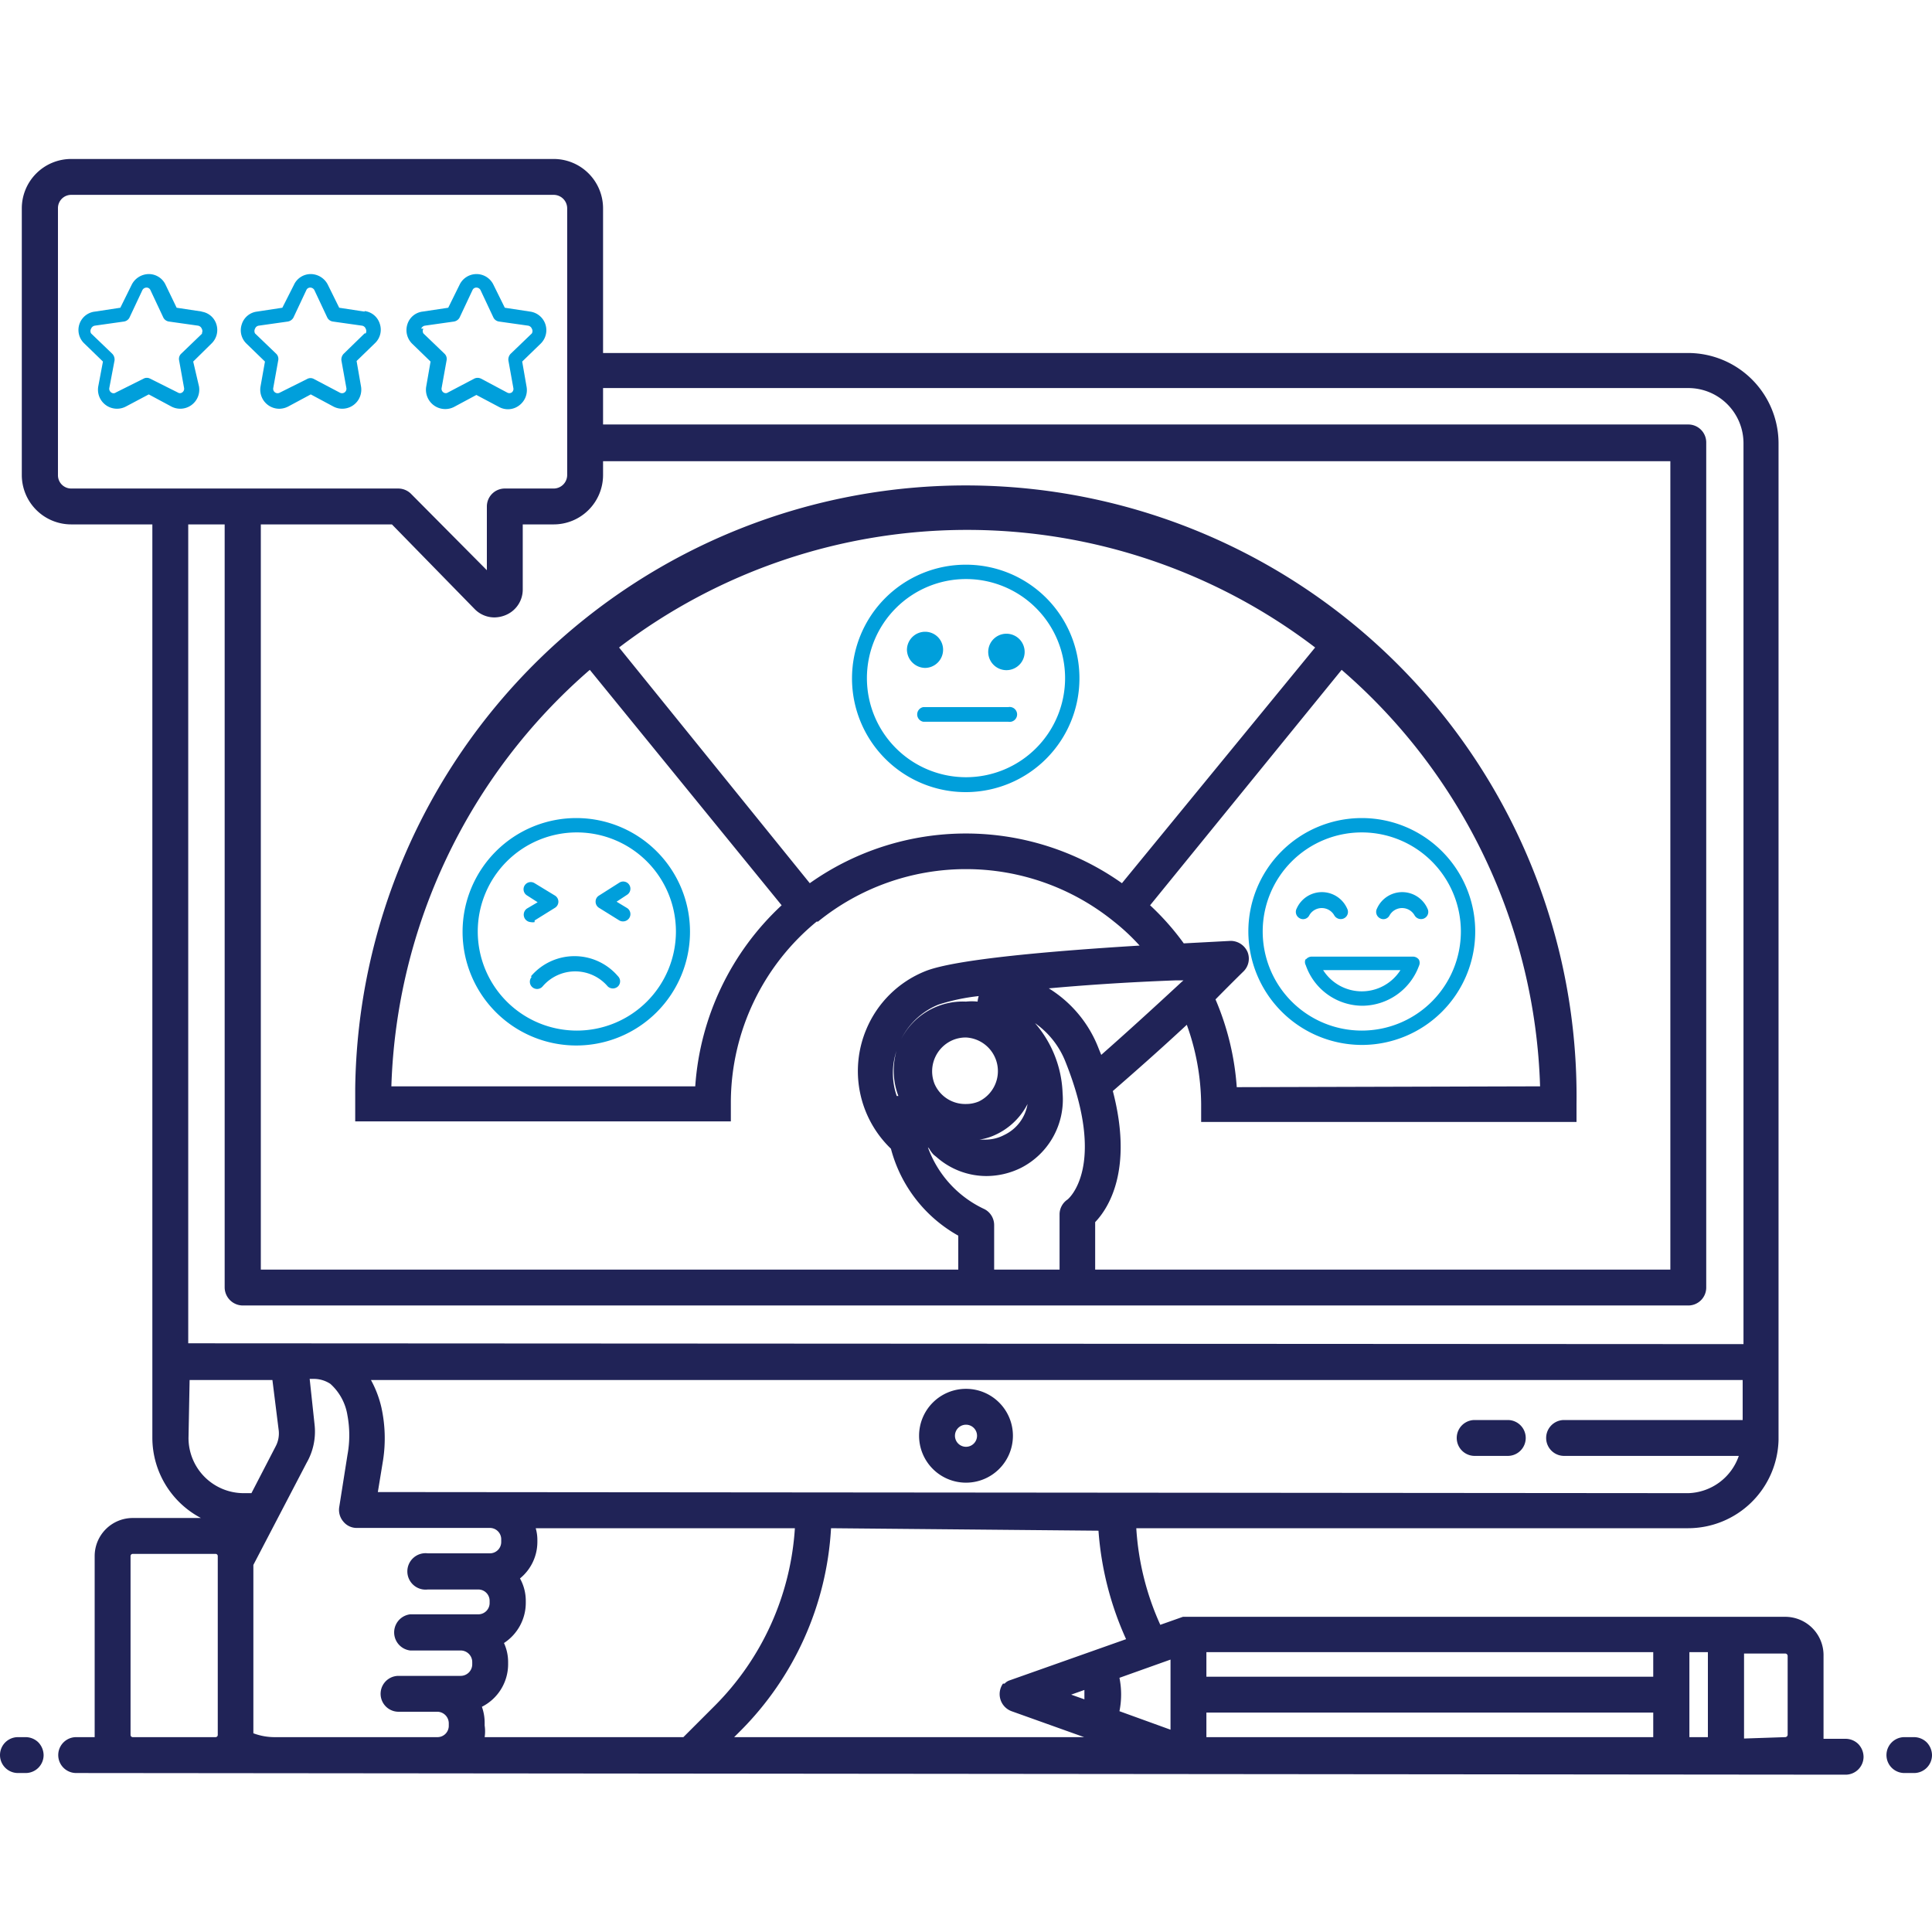 <svg id="Layer_1" data-name="Layer 1" xmlns="http://www.w3.org/2000/svg" viewBox="0 0 70 70"><defs><style>.cls-1{fill:#009fdb;}.cls-2{fill:#202357;}</style></defs><path class="cls-1" d="M35,20.46a4.12,4.12,0,1,0,4.11,4.11A4.11,4.11,0,0,0,35,20.46Zm0,7.7a3.59,3.59,0,1,1,3.59-3.59A3.59,3.59,0,0,1,35,28.16Z"/><path class="cls-1" d="M37.12,23.54a.66.66,0,1,1-1.31,0,.66.66,0,0,1,1.31,0Z"/><path class="cls-1" d="M34.17,23.54a.66.66,0,0,1-.65.66.67.67,0,0,1-.66-.66.66.66,0,0,1,.66-.65A.65.65,0,0,1,34.17,23.54Z"/><path class="cls-1" d="M36.53,25.62H33.45a.27.27,0,0,0,0,.53h3.08a.27.27,0,1,0,0-.53Z"/><path class="cls-1" d="M49.34,37.86a4.11,4.11,0,1,0-4.11-4.11A4.12,4.12,0,0,0,49.34,37.86Zm0-7.7a3.59,3.59,0,1,1-3.59,3.59A3.59,3.59,0,0,1,49.34,30.16Z"/><path class="cls-1" d="M20.9,29.64A4.12,4.12,0,1,0,25,33.75,4.12,4.12,0,0,0,20.9,29.64Zm0,7.7a3.59,3.59,0,1,1,3.59-3.59A3.59,3.59,0,0,1,20.9,37.34Z"/><path class="cls-1" d="M47.09,33.27a.25.25,0,0,0,.35-.11.52.52,0,0,1,.9,0,.27.27,0,0,0,.23.14.26.26,0,0,0,.24-.38,1,1,0,0,0-1.83,0,.26.26,0,0,0,.11.35Z"/><path class="cls-1" d="M50,33.27a.25.25,0,0,0,.35-.11.52.52,0,0,1,.9,0,.27.27,0,0,0,.23.14.26.26,0,0,0,.24-.38,1,1,0,0,0-1.83,0,.26.26,0,0,0,.11.35Z"/><path class="cls-1" d="M47.31,34.74a.24.24,0,0,0,0,.23,2.18,2.18,0,0,0,2.06,1.47A2.2,2.2,0,0,0,51.41,35a.26.26,0,0,0,0-.23.27.27,0,0,0-.22-.11H47.53a.27.27,0,0,0-.22.11Zm3.43.41a1.66,1.66,0,0,1-2.8,0Z"/><path class="cls-1" d="M19.37,33.35l.74-.46a.26.26,0,0,0,0-.44L19.37,32a.26.26,0,0,0-.28.44l.39.25-.39.23a.27.27,0,0,0,.14.49.37.37,0,0,0,.14,0Z"/><path class="cls-1" d="M22.72,32.9l-.38-.23.38-.25a.26.26,0,0,0-.28-.44l-.74.47a.25.25,0,0,0-.12.22.26.26,0,0,0,.12.22l.74.46a.27.27,0,0,0,.36-.09.26.26,0,0,0-.08-.36Z"/><path class="cls-1" d="M19.26,35.4a.26.26,0,0,0,.4.34,1.55,1.55,0,0,1,2.36,0,.27.27,0,0,0,.37,0,.26.26,0,0,0,0-.37,2.07,2.07,0,0,0-3.15,0Z"/><path class="cls-1" d="M15.6,13.1l-.16.92a.7.7,0,0,0,1,.73l.82-.44.83.44a.67.67,0,0,0,.72-.06.69.69,0,0,0,.27-.67l-.16-.92.67-.65a.68.68,0,0,0-.38-1.16l-.92-.14-.41-.83a.68.68,0,0,0-1.23,0l-.41.83-.93.14a.66.66,0,0,0-.55.46.69.69,0,0,0,.17.7Zm-.34-1.19a.18.18,0,0,1,.13-.11l1.06-.15a.29.29,0,0,0,.2-.14l.47-1a.15.15,0,0,1,.14-.09.17.17,0,0,1,.15.09l.47,1a.27.27,0,0,0,.2.14l1.06.15a.18.18,0,0,1,.13.11.17.17,0,0,1,0,.17l-.77.74a.3.3,0,0,0-.08.24l.18,1a.16.16,0,0,1-.06.16.16.16,0,0,1-.17,0l-.94-.5a.28.28,0,0,0-.25,0l-.95.5a.14.14,0,0,1-.16,0,.16.16,0,0,1-.07-.16l.18-1a.26.26,0,0,0-.07-.24l-.77-.74a.17.17,0,0,1,0-.17Z"/><path class="cls-1" d="M13.21,11.29l-.92-.14-.41-.83a.7.7,0,0,0-.62-.39h0a.67.67,0,0,0-.61.39l-.42.83-.92.14a.66.66,0,0,0-.55.46.67.67,0,0,0,.17.7l.67.65L9.44,14a.69.69,0,0,0,.68.81.72.72,0,0,0,.32-.08l.82-.44.82.44a.69.69,0,0,0,1-.73l-.16-.92.67-.65a.67.67,0,0,0,.17-.7.66.66,0,0,0-.55-.46Zm0,.79-.76.74a.3.3,0,0,0-.08.24l.18,1a.16.16,0,0,1-.23.17l-.95-.5a.25.25,0,0,0-.24,0l-1,.5a.16.16,0,0,1-.23-.17l.18-1a.26.26,0,0,0-.07-.24l-.77-.74a.18.18,0,0,1,0-.17.17.17,0,0,1,.13-.11l1.06-.15a.29.29,0,0,0,.2-.14l.47-1a.15.15,0,0,1,.14-.09.17.17,0,0,1,.15.09l.47,1a.27.27,0,0,0,.2.14l1.06.15a.17.17,0,0,1,.13.11.18.18,0,0,1,0,.17Z"/><path class="cls-1" d="M7.33,11.29l-.93-.14L6,10.32a.67.67,0,0,0-.61-.39.7.7,0,0,0-.62.39l-.41.83-.92.14a.67.67,0,0,0-.38,1.16l.67.65L3.56,14a.69.69,0,0,0,1,.73l.83-.44.82.44a.69.69,0,0,0,1-.73L7,13.1l.66-.65a.68.68,0,0,0,.18-.7.66.66,0,0,0-.55-.46Zm0,.79-.77.74a.26.26,0,0,0-.07.24l.18,1a.16.16,0,0,1-.07.16.14.14,0,0,1-.16,0l-1-.5a.25.25,0,0,0-.24,0l-1,.5a.14.14,0,0,1-.17,0,.16.16,0,0,1-.07-.16l.19-1a.3.3,0,0,0-.08-.24l-.77-.74a.17.17,0,0,1,0-.17.18.18,0,0,1,.13-.11l1.06-.15a.27.27,0,0,0,.2-.14l.47-1a.17.17,0,0,1,.15-.09.15.15,0,0,1,.14.09l.47,1a.27.27,0,0,0,.2.14l1.06.15a.18.18,0,0,1,.13.11.17.17,0,0,1,0,.17Z"/><path class="cls-2" d="M.65,64.24a.65.65,0,0,1,0-1.3H.93a.66.66,0,0,1,.46.19.68.68,0,0,1,.19.46.65.65,0,0,1-.65.65Z"/><path class="cls-2" d="M2.76,64.24a.65.65,0,1,1,0-1.3h.67s0,0,0-.08V56.38A1.38,1.38,0,0,1,4.8,55H7.28a3.29,3.29,0,0,1-1.76-2.9h0V19H2.58A1.79,1.79,0,0,1,.79,17.21V7.55A1.79,1.79,0,0,1,2.58,5.76H20.06a1.79,1.79,0,0,1,1.79,1.79v5.24H61.17a3.28,3.28,0,0,1,3.27,3.27V52.17a3.28,3.28,0,0,1-3.27,3.2h-20a9.91,9.91,0,0,0,.87,3.5l.82-.29h0l.13,0H64.68A1.39,1.39,0,0,1,66.07,60v3h.8a.66.66,0,0,1,.46.19.68.68,0,0,1,.19.46.65.65,0,0,1-.65.65Zm22-1.3,1.13-1.13a10,10,0,0,0,2.91-6.44H19.41a1.52,1.52,0,0,1,.06.42v.08a1.71,1.71,0,0,1-.63,1.32,1.66,1.66,0,0,1,.21.81v.09a1.74,1.74,0,0,1-.79,1.44,1.65,1.65,0,0,1,.15.69v.09a1.73,1.73,0,0,1-.95,1.53,1.72,1.72,0,0,1,.1.6v.08a1.42,1.42,0,0,1,0,.42Zm5.35-7.57a11.28,11.28,0,0,1-3.3,7.36l-.21.21H39.28L36.65,62a.66.66,0,0,1-.31-1L36.4,61l0,0a.42.42,0,0,1,.16-.11l0,0,4.24-1.5a11.5,11.5,0,0,1-1-3.93ZM59.9,62.94v-.89H43.71v.89Zm4.78,0a.09.09,0,0,0,.09-.09V60a.09.09,0,0,0-.09-.09H63.19v3.08Zm-2.8,0V59.86h-.67v3.08ZM4.81,56.3a.08.08,0,0,0-.08.08v6.48a.08.08,0,0,0,.08.08h3a.08.08,0,0,0,.08-.08V56.38a.08.08,0,0,0-.08-.08Zm4.37,6.5a2.19,2.19,0,0,0,.77.14h5.9a.41.41,0,0,0,.41-.42v-.09a.42.42,0,0,0-.4-.41H14.44a.65.65,0,0,1,0-1.3h2.25a.42.42,0,0,0,.42-.41v-.09a.42.42,0,0,0-.42-.42H14.86a.66.66,0,0,1,0-1.31h2.47a.41.41,0,0,0,.41-.42V58a.41.41,0,0,0-.41-.41H15.5a.66.66,0,1,1,0-1.31h2.25a.41.41,0,0,0,.41-.42v-.08a.41.41,0,0,0-.41-.42H12.93a.62.62,0,0,1-.49-.23.65.65,0,0,1-.15-.52l.3-1.9a3.92,3.92,0,0,0,0-1.42,1.94,1.94,0,0,0-.62-1.15,1.09,1.09,0,0,0-.57-.18l-.18,0,.18,1.68h0A2.27,2.27,0,0,1,11.11,53L9.18,56.7Zm33.23-.13V60.13l-1.85.66a3.08,3.08,0,0,1,0,1.21Zm-3.12-1.1c0-.11,0-.23,0-.34l-.48.17Zm20.61-.82v-.89H43.71v.89ZM6.83,52.1a2,2,0,0,0,2,2h.28l.88-1.7a1,1,0,0,0,.11-.56L9.87,50h-3Zm54.34,2A2,2,0,0,0,63,52.75H56.67a.65.65,0,1,1,0-1.3h6.47V50H13.44a3.87,3.87,0,0,1,.38,1,5.21,5.21,0,0,1,.06,1.9l-.19,1.16Zm2-5.4V16.06a2,2,0,0,0-2-2H21.85v1.32H61.17a.65.65,0,0,1,.65.65V46.65a.65.65,0,0,1-.65.65H8.79a.66.66,0,0,1-.65-.65V19H6.82V48.67ZM60.52,46V16.71H21.85v.5A1.79,1.79,0,0,1,20.06,19H18.94v2.35a1,1,0,0,1-.63.94,1.09,1.09,0,0,1-.39.08,1,1,0,0,1-.72-.3l-3-3.07H9.45V46H34.72V44.77a5.09,5.09,0,0,1-2.44-3.15,3.9,3.9,0,0,1-.89-4.33,3.88,3.88,0,0,1,2.13-2.1c1.08-.44,4.67-.74,7.77-.93a7.61,7.61,0,0,0-.93-.87,8.51,8.51,0,0,0-10.72,0l-.05,0a8.49,8.49,0,0,0-3.11,6.52v.72H12.87V40c0-.2,0-.38,0-.57A22.12,22.12,0,0,1,57.12,40v.65H43.52V40A8.65,8.65,0,0,0,43,37.13c-1,.93-1.9,1.72-2.68,2.4.75,2.87-.17,4.26-.64,4.75V46Zm-26.9-4.43a3.94,3.94,0,0,0,2.05,2.24.65.65,0,0,1,.35.58V46h2.37V44a.65.65,0,0,1,.29-.54s1.46-1.16-.08-5a3.09,3.09,0,0,0-1.1-1.39,4.09,4.09,0,0,1,1,2.54A2.78,2.78,0,0,1,37,42.31a2.84,2.84,0,0,1-1.26.3,2.73,2.73,0,0,1-1.81-.69l-.1-.08a1,1,0,0,1-.15-.2A.28.28,0,0,0,33.62,41.57Zm1.87-.28.23,0a1.45,1.45,0,0,0,.67-.17A1.51,1.51,0,0,0,37.23,40a2.47,2.47,0,0,1-1.29,1.17A2.15,2.15,0,0,1,35.49,41.29Zm-.5-3.7a1.22,1.22,0,0,0-.46.09,1.23,1.23,0,0,0-.67,1.59A1.21,1.21,0,0,0,35,40a1.18,1.18,0,0,0,.46-.09A1.22,1.22,0,0,0,35,37.59Zm.47-1.5A7.3,7.3,0,0,0,34,36.4a2.61,2.61,0,0,0-1.51,1.65,2.55,2.55,0,0,0,0,1.66l.06,0a2.59,2.59,0,0,1,0-1.84A2.51,2.51,0,0,1,35,36.29a2,2,0,0,1,.42,0A1.05,1.05,0,0,1,35.46,36.09ZM25.19,39.36a9.87,9.87,0,0,1,3.13-6.56l-6.95-8.53a20.82,20.82,0,0,0-7.19,15.09Zm30.61,0a20.78,20.78,0,0,0-7.19-15.09L41.67,32.8a9.41,9.41,0,0,1,1.22,1.38l1.7-.09h0a.67.67,0,0,1,.61.4.65.65,0,0,1-.16.72h0s-.4.39-1,1a9.81,9.81,0,0,1,.77,3.18ZM38,35.81A4.42,4.42,0,0,1,39.81,38l.09.22c.84-.74,1.8-1.61,2.91-2.64l.07-.06-.27,0C40.74,35.59,39.22,35.7,38,35.81ZM29.34,32a9.78,9.78,0,0,1,11.31,0l7-8.54a20.79,20.79,0,0,0-25.22,0ZM2.58,7.06a.48.48,0,0,0-.48.49v9.66a.48.48,0,0,0,.48.49H14.43a.66.66,0,0,1,.46.19l2.75,2.77V18.35a.65.65,0,0,1,.65-.65h1.77a.49.49,0,0,0,.49-.49V16h0V7.55a.49.49,0,0,0-.49-.49Z"/><path class="cls-2" d="M69,64.24a.65.65,0,1,1,0-1.3h.35a.66.66,0,0,1,.46.19.68.68,0,0,1,.19.46.65.65,0,0,1-.65.65Z"/><path class="cls-2" d="M35,53.72a1.7,1.7,0,1,1,1.7-1.7A1.7,1.7,0,0,1,35,53.72Zm0-2.1a.4.4,0,1,0,.4.4A.4.4,0,0,0,35,51.62Z"/><path class="cls-2" d="M53.43,52.75a.65.65,0,0,1,0-1.3h1.2a.65.65,0,0,1,0,1.3Z"/></svg>